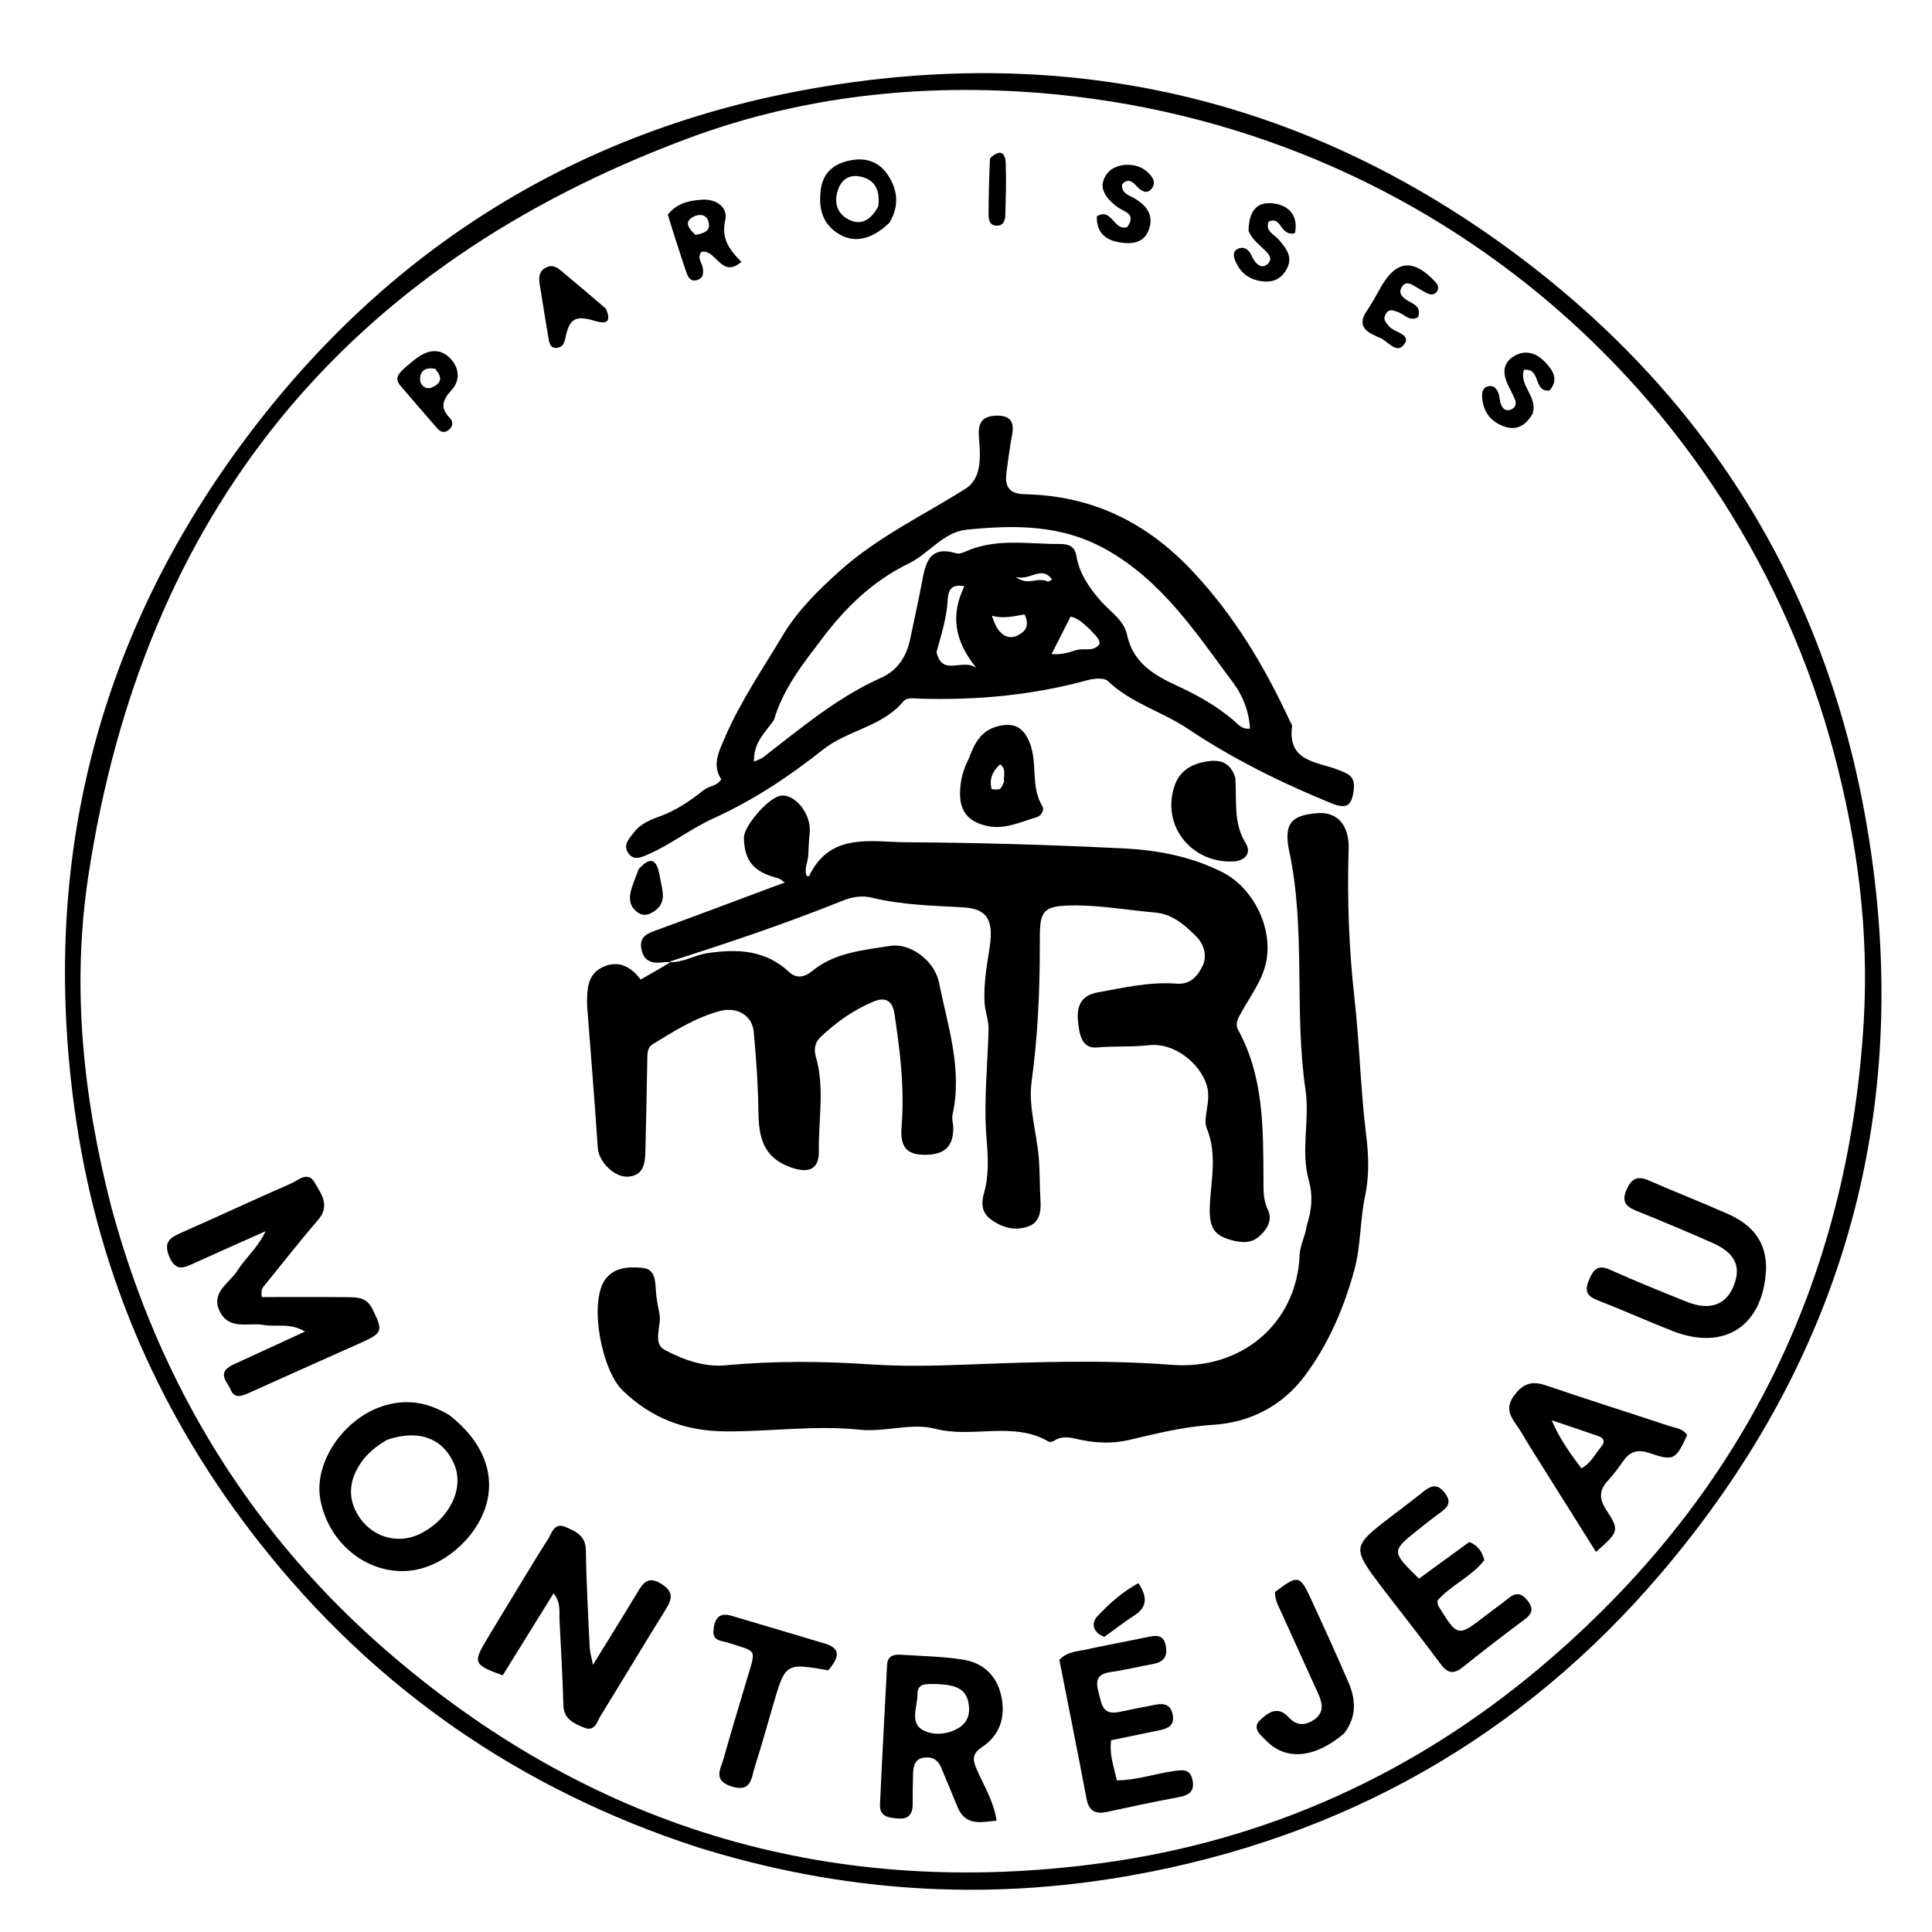 <svg version="1.1" id="Layer_1" xmlns="http://www.w3.org/2000/svg" xmlns:xlink="http://www.w3.org/1999/xlink" x="0px" y="0px"
	 width="100%" viewBox="0 0 496 496" enable-background="new 0 0 496 496" xml:space="preserve">
<path fill="#000000" opacity="1" stroke="none" 
	d="
M178.988,474.209 
	C133.462,459.366 96.053,433.41 66.692,396.138 
	C41.566,364.242 25.625,328.161 19.599,287.918 
	C9.982,223.695 24.066,164.953 62.816,112.944 
	C99.377,63.871 148.274,33.303 208.763,22.693 
	C273.801,11.286 333.751,24.781 387.09,63.709 
	C437.467,100.475 468.672,150.134 479.234,211.74 
	C491.589,283.804 473.756,348.372 426.402,403.945 
	C390.609,445.95 344.899,471.786 290.3,481.493 
	C252.706,488.178 215.763,485.705 178.988,474.209 
M28.609,309.985 
	C40.966,355.66 64.744,394.352 100.704,425.07 
	C153.442,470.122 214.774,487.656 283.239,478.261 
	C325.35,472.483 363.093,455.397 395.706,427.835 
	C446.993,384.492 474.537,329.033 478.481,262.133 
	C479.847,238.961 476.83,215.972 470.859,193.47 
	C446.06,100.009 364.098,29.461 261.64,23.497 
	C232.651,21.809 203.974,25.354 176.693,35.505 
	C88.279,68.402 36.736,131.943 22.651,225.076 
	C18.397,253.206 21.26,281.506 28.609,309.985 
z"/>
<path fill="#000000" opacity="1" stroke="none" 
	d="
M335.487,314.621 
	C336.802,310.558 337.091,306.894 336.005,303.022 
	C333.869,295.399 336.296,287.558 335.165,279.854 
	C332.185,259.56 335.295,238.865 331,218.62 
	C329.473,211.419 331.535,209.245 338.331,208.756 
	C343.232,208.403 346.425,211.754 346.234,217.936 
	C345.837,230.767 346.304,243.664 347.73,256.291 
	C349.05,267.974 349.282,279.726 350.732,291.393 
	C351.356,296.413 351.579,301.753 350.455,307.033 
	C349.126,313.277 349.424,319.71 347.688,326.066 
	C344.982,335.977 340.97,345.223 334.941,353.264 
	C329.26,360.842 321.045,365.223 311.252,365.811 
	C303.919,366.252 296.838,368.054 289.726,369.704 
	C285.769,370.622 281.83,370.494 277.836,369.728 
	C275.47,369.275 272.983,368.29 270.593,369.902 
	C270.23,370.148 269.505,370.274 269.166,370.077 
	C259.987,364.757 249.709,369.329 240.028,366.791 
	C234.037,365.22 227.211,367.73 220.71,367.049 
	C209.257,365.848 197.828,367.542 186.369,367.479 
	C175.909,367.421 167.336,364.17 159.891,357.015 
	C154.522,351.854 151.271,335.088 155.133,328.844 
	C157.291,325.356 161.383,325.13 165.009,325.509 
	C168.18,325.841 168.226,328.752 168.383,331.343 
	C168.502,333.315 168.906,335.279 169.295,337.223 
	C169.928,340.384 167.398,344.827 170.656,346.56 
	C175.386,349.077 180.8,351.042 186.384,350.512 
	C198.829,349.331 211.291,349.456 223.698,350.289 
	C231.851,350.837 239.957,350.644 248.051,350.334 
	C265.643,349.66 283.24,349.037 300.797,350.394 
	C318.628,351.772 332.904,339.889 333.655,322.212 
	C333.766,319.614 335.086,317.449 335.487,314.621 
z"/>
<path fill="#000000" opacity="1" stroke="none" 
	d="
M172.056,246.977 
	C171.39,247.005 170.718,246.982 170.06,247.072 
	C167.153,247.472 165.11,246.563 164.624,243.427 
	C164.143,240.318 166.359,239.605 168.675,238.757 
	C179.525,234.787 190.337,230.711 201.478,226.555 
	C200.679,226.02 200.309,225.61 199.863,225.497 
	C193.487,223.886 191.103,221.099 190.988,215.051 
	C190.935,212.233 196.767,205.331 200,204.387 
	C203.748,203.292 208.359,208.816 207.872,213.763 
	C207.678,215.736 207.597,217.722 207.491,219.703 
	C207.399,221.441 206.35,223.137 207.126,224.924 
	C207.413,224.924 207.692,224.979 207.722,224.916 
	C213.122,213.58 223.64,216.185 232.771,216.234 
	C251.341,216.332 269.92,216.899 288.469,217.814 
	C297.212,218.245 305.78,219.856 313.901,223.962 
	C321.719,227.914 327.321,238.646 324.812,248.007 
	C323.686,252.209 320.862,255.971 318.706,259.877 
	C317.88,261.374 316.954,262.735 317.917,264.502 
	C324.444,276.492 324.297,289.618 324.367,302.697 
	C324.382,305.36 324.241,307.961 325.465,310.506 
	C326.729,313.136 325.453,315.369 323.545,317.173 
	C321.61,319.003 319.603,319.182 316.763,318.531 
	C311.553,317.337 310.407,315.112 310.597,309.714 
	C310.828,303.141 312.612,296.477 309.778,289.587 
	C308.73,287.041 311.033,282.649 309.83,278.704 
	C308.014,272.744 301.253,267.606 294.993,268.333 
	C290.547,268.85 286.07,268.498 281.584,268.918 
	C277.633,269.288 277.049,265.312 276.743,262.035 
	C276.384,258.188 277.655,255.524 281.788,254.781 
	C288.49,253.575 295.181,251.998 302.032,252.536 
	C305.888,252.839 307.715,250.197 308.846,247.73 
	C309.894,245.443 309.154,242.411 307.061,240.358 
	C304.079,237.434 301.025,234.645 296.5,234.267 
	C289.789,233.705 283.092,232.474 276.386,232.447 
	C267.078,232.411 266.921,233.856 266.944,242.585 
	C266.976,254.401 266.425,266.042 264.833,277.774 
	C263.989,283.993 266.09,290.56 266.661,296.999 
	C267,300.826 266.882,304.627 267.13,308.431 
	C267.3,311.033 266.833,313.758 264.179,314.79 
	C260.695,316.145 257.23,315.194 254.296,312.981 
	C252.061,311.294 251.844,309.023 252.623,306.288 
	C253.909,301.775 253.676,297.123 253.284,292.451 
	C252.498,283.06 253.537,273.682 253.796,264.297 
	C253.858,262.034 252.909,259.76 252.772,257.47 
	C252.483,252.639 253.35,247.914 254.085,243.133 
	C255.321,235.095 252.483,233.236 247.005,232.93 
	C239.242,232.495 231.409,232.318 223.756,230.444 
	C221.37,229.86 218.803,230.243 216.401,231.209 
	C201.996,237.003 187.3,241.963 172.237,246.754 
	C172.015,247.001 172.056,246.977 172.056,246.977 
z"/>
<path fill="#000000" opacity="1" stroke="none" 
	d="
M180.798,202.722 
	C182.306,201.68 184.063,201.807 185.172,200.073 
	C182.733,196.365 184.542,192.962 186.166,189.202 
	C190.176,179.916 195.899,171.604 201.028,163.01 
	C204.788,156.711 210.242,151.343 215.85,146.351 
	C225.492,137.766 237.087,132.274 247.868,125.475 
	C252.233,122.721 251.673,116.917 251.321,112.24 
	C251.041,108.518 252.137,106.833 255.719,106.713 
	C258.789,106.611 260.484,107.818 259.89,111.235 
	C259.293,114.668 258.779,118.12 258.36,121.579 
	C257.942,125.023 259.233,126.795 263.053,126.88 
	C280.343,127.266 294.332,133.982 306.348,146.852 
	C317.022,158.285 324.685,171.179 331.136,185.098 
	C331.346,185.551 331.756,186.043 331.701,186.468 
	C330.504,195.659 338.228,195.532 343.577,197.647 
	C346.12,198.652 347.957,199.234 347.551,202.713 
	C347.067,206.859 345.766,207.84 341.776,206.209 
	C328.886,200.94 316.508,194.831 304.883,187.053 
	C298.323,182.664 290.367,180.543 284.448,174.856 
	C283.476,173.922 280.818,174.169 279.147,174.628 
	C265.072,178.5 250.74,179.791 236.201,179.368 
	C234.731,179.326 232.872,178.929 231.881,180.113 
	C226.423,186.636 217.608,187.422 211.258,192.467 
	C202.554,199.38 193.384,205.464 183.108,210.115 
	C177.499,212.653 172.411,216.673 166.63,219.234 
	C164.762,220.061 162.723,221.134 161.267,218.967 
	C159.879,216.901 161.525,215.294 162.767,213.679 
	C164.499,211.428 166.968,210.474 169.461,209.557 
	C173.575,208.044 177.142,205.66 180.798,202.722 
M198.677,184.877 
	C196.53,187.966 193.384,190.608 193.573,195.56 
	C194.819,194.965 195.451,194.787 195.932,194.415 
	C205.613,186.923 214.976,179.017 226.335,173.941 
	C230.22,172.206 232.702,168.691 233.607,164.328 
	C234.617,159.455 235.735,154.603 236.643,149.711 
	C237.568,144.729 238.425,139.907 245.503,142.056 
	C246.202,142.269 247.181,141.916 247.921,141.583 
	C255.716,138.077 263.908,139.707 271.97,139.657 
	C274.136,139.644 275.881,140.057 276.331,142.679 
	C277.114,147.247 279.584,150.864 282.632,154.323 
	C285.02,157.033 288.548,159.238 289.317,162.874 
	C290.868,170.21 296.275,173.331 302.243,176.084 
	C307.398,178.461 312.307,181.213 316.658,184.909 
	C317.818,185.894 318.844,187.344 320.9,187.052 
	C320.671,182.535 318.978,178.476 316.621,175.323 
	C307.153,162.663 298.592,149.305 284.041,141.107 
	C272.417,134.559 260.41,134.773 248.149,135.983 
	C242.244,136.566 238.437,142.164 233.302,144.661 
	C224.083,149.143 217.044,155.988 211.081,163.917 
	C206.364,170.19 201.228,176.373 198.677,184.877 
M240.433,167.418 
	C241.962,173.844 246.991,168.892 250.66,171.466 
	C244.859,164.349 244.092,157.686 247.589,150.505 
	C244.12,149.794 243.418,151.675 243.293,154.091 
	C243.067,158.438 241.77,162.543 240.433,167.418 
M279.875,161.637 
	C278.401,160.367 277.105,158.835 274.864,158.279 
	C273.267,161.418 271.666,164.564 269.968,167.899 
	C272.278,168.147 274.286,167.562 276.257,166.916 
	C278.208,166.277 280.627,167.493 282.27,165.386 
	C282.377,163.864 281.125,163.13 279.875,161.637 
M255.833,161.016 
	C257.258,163.188 259.077,164.388 261.63,162.948 
	C263.624,161.824 264.218,160.124 263.014,157.741 
	C260.333,158.177 257.656,158.922 254.638,158.065 
	C255.068,159.252 255.291,159.866 255.833,161.016 
M268.965,149.304 
	C269.259,149.202 269.569,149.13 269.84,148.985 
	C269.938,148.932 270.031,148.634 269.978,148.571 
	C267.146,145.181 264.577,149.155 260.754,148.109 
	C263.952,150.58 266.245,147.973 268.965,149.304 
z"/>
<path fill="#000000" opacity="1" stroke="none" 
	d="
M171.996,247.016 
	C175.41,247.137 178.345,245.172 181.624,244.694 
	C189.208,243.588 196.479,243.804 202.55,249.524 
	C204.376,251.245 206.498,250.963 208.433,249.356 
	C214.262,244.513 221.546,243.972 228.547,242.831 
	C233.514,242.021 239.901,246.443 241.079,252.303 
	C243.316,263.428 247.133,274.479 244.548,286.145 
	C244.307,287.232 244.728,288.452 244.732,289.61 
	C244.748,294.568 242.257,296.693 236.699,296.45 
	C231.981,296.244 231.135,293.389 231.464,289.274 
	C232.246,279.483 231.095,269.777 229.604,260.118 
	C229.125,257.013 227.365,255.825 224.246,257.135 
	C219.129,259.287 214.677,262.416 210.681,266.221 
	C209.217,267.615 208.885,269.336 209.447,271.268 
	C211.77,279.266 210.093,287.428 210.228,295.5 
	C210.311,300.457 207.377,301.298 202.82,299.624 
	C195.788,297.041 194.789,291.751 194.709,285.355 
	C194.623,278.55 194.136,271.738 193.515,264.957 
	C193.124,260.681 189.242,258.308 184.551,259.625 
	C178.441,261.34 173.05,264.705 167.675,268.013 
	C166.125,268.966 166.203,270.428 166.178,271.961 
	C166.051,279.773 165.878,287.585 165.696,295.396 
	C165.624,298.502 165.334,301.712 161.371,302.081 
	C157.746,302.419 153.701,298.181 153.476,294.781 
	C152.719,283.374 151.783,271.978 150.917,260.578 
	C150.841,259.582 150.714,258.585 150.714,257.588 
	C150.713,253.841 150.85,249.992 154.895,248.205 
	C158.772,246.494 161.938,248.098 164.461,251.471 
	C166.954,250.065 169.264,248.763 171.815,247.218 
	C172.056,246.977 172.015,247.001 171.996,247.016 
z"/>
<path fill="#000000" opacity="1" stroke="none" 
	d="
M59.673,350.428 
	C65.856,347.582 71.713,344.886 78.314,341.847 
	C74.446,339.523 70.913,340.724 67.68,340.156 
	C63.816,339.476 58.925,341.538 56.492,336.816 
	C53.907,331.795 58.904,329.476 60.962,326.184 
	C62.964,322.98 66.058,320.539 68.181,316.085 
	C61.527,319.058 55.674,321.648 49.844,324.29 
	C47.286,325.449 45.166,326.569 43.504,322.709 
	C41.879,318.934 43.555,317.77 46.55,316.46 
	C55.994,312.328 65.322,307.929 74.772,303.811 
	C76.63,303.001 79.038,300.525 80.821,303.647 
	C82.473,306.537 84.823,309.527 81.679,313.168 
	C77.008,318.576 72.61,324.22 68.098,329.766 
	C67.588,330.393 66.846,330.907 67.22,332.994 
	C74.421,332.994 81.841,332.938 89.259,333.025 
	C91.705,333.053 94.098,333.038 95.55,335.949 
	C98.4,341.661 98.338,342.199 92.535,344.783 
	C82.967,349.044 73.413,353.338 63.855,357.623 
	C62.099,358.411 60.178,359.166 59.227,356.779 
	C58.443,354.81 55.49,352.543 59.673,350.428 
z"/>
<path fill="#000000" opacity="1" stroke="none" 
	d="
M132.845,407.885 
	C135.558,403.455 138.01,399.29 140.636,395.237 
	C141.7,393.596 142.23,390.698 145.308,392.069 
	C147.877,393.214 150.364,394.275 150.412,397.991 
	C150.519,406.311 151.005,414.626 151.389,422.942 
	C151.44,424.057 151.791,425.159 152.223,427.417 
	C156.394,420.641 160.064,414.79 163.61,408.867 
	C165.122,406.341 166.407,404.498 169.804,406.633 
	C172.946,408.608 172.625,410.434 170.933,413.144 
	C165.288,422.186 159.854,431.359 154.235,440.418 
	C153.292,441.938 152.755,444.686 149.985,443.543 
	C147.418,442.485 144.74,441.421 144.639,437.76 
	C144.438,430.439 144.008,423.125 143.639,415.81 
	C143.534,413.711 144.043,411.483 142.117,409.046 
	C137.639,416.271 133.31,423.253 129.058,430.112 
	C121.633,427.44 121.392,426.87 124.891,421.02 
	C127.456,416.732 130.066,412.469 132.845,407.885 
z"/>
<path fill="#000000" opacity="1" stroke="none" 
	d="
M115.443,363.362 
	C123.962,370.036 127.24,378.42 124.75,386.593 
	C122.123,395.214 113.332,402.589 104.859,403.281 
	C94.168,404.154 84.326,396.188 82.243,384.975 
	C80.452,375.336 88.476,363.779 98.919,360.783 
	C104.724,359.118 110.064,360.08 115.443,363.362 
M99.37,369.643 
	C96.764,371.16 94.41,372.995 92.692,375.495 
	C89.844,379.639 89.121,384.076 91.673,388.584 
	C95.062,394.571 102.052,396.7 107.934,393.736 
	C115.466,389.941 119.274,382.085 116.593,375.87 
	C113.758,369.296 107.561,366.837 99.37,369.643 
z"/>
<path fill="#000000" opacity="1" stroke="none" 
	d="
M245.595,463.351 
	C244.181,459.915 242.904,456.845 241.626,453.775 
	C240.823,451.847 239.436,450.955 237.306,451.222 
	C234.89,451.524 234.502,453.289 234.426,455.2 
	C234.32,457.858 234.301,460.522 234.313,463.184 
	C234.324,465.6 233.34,467.048 230.773,466.868 
	C228.418,466.704 225.767,466.571 225.919,463.237 
	C226.462,451.285 227.122,439.338 227.742,427.39 
	C227.859,425.137 229.418,424.698 231.222,424.814 
	C236.526,425.155 241.874,425.254 247.112,426.052 
	C252.299,426.843 255.885,430.071 257.039,435.34 
	C258.207,440.676 256.803,445.396 252.156,448.499 
	C249.608,450.2 249.614,451.633 250.736,454.21 
	C252.56,458.4 255.102,462.368 255.856,467.408 
	C251.61,467.861 247.604,468.889 245.595,463.351 
M240.407,432.331 
	C238.346,432.447 235.509,431.78 235.533,434.96 
	C235.556,438.076 233.522,442.228 236.829,444.104 
	C239.469,445.601 243.307,445.427 246.312,443.485 
	C248.707,441.936 249.154,439.392 248.582,436.876 
	C247.711,433.049 244.487,432.567 240.407,432.331 
z"/>
<path fill="#000000" opacity="1" stroke="none" 
	d="
M392.678,371.254 
	C391.449,369.242 390.497,367.475 389.335,365.861 
	C387.461,363.259 386.455,361.094 388.974,357.93 
	C391.438,354.837 393.689,354.569 397.117,355.745 
	C407.487,359.304 417.958,362.567 428.359,366.035 
	C430.034,366.594 432.017,366.709 433.149,368.417 
	C430.235,374.754 429.698,375.169 423.621,373.086 
	C420.602,372.052 418.54,372.492 416.751,375.071 
	C415.521,376.843 414.214,378.586 412.756,380.171 
	C410.483,382.643 410.534,384.834 412.403,387.684 
	C415.829,392.909 415.593,393.281 409.734,398.415 
	C404.066,389.396 398.463,380.482 392.678,371.254 
M411.168,371.28 
	C412.226,369.961 411.6,369.13 410.297,368.674 
	C406.597,367.376 402.873,366.148 398.35,364.62 
	C400.543,369.694 403.263,373.281 405.979,376.953 
	C408.369,375.682 409.364,373.519 411.168,371.28 
z"/>
<path fill="#000000" opacity="1" stroke="none" 
	d="
M453.414,325.27 
	C452.972,340.256 442.92,347.004 429.388,341.702 
	C422.879,339.152 416.495,336.282 409.983,333.741 
	C407.008,332.581 406.885,330.98 408.05,328.336 
	C409.189,325.75 410.353,324.655 413.299,325.967 
	C419.836,328.88 426.467,331.591 433.118,334.236 
	C438.925,336.546 443.114,335.021 445.081,330.124 
	C447.079,325.151 445.482,321.676 439.677,319.1 
	C433.135,316.197 426.521,313.45 419.89,310.755 
	C417.219,309.669 416.341,308.315 417.592,305.418 
	C418.876,302.445 420.47,301.814 423.385,303.095 
	C430.091,306.04 436.928,308.685 443.617,311.664 
	C449.285,314.189 453.299,318.134 453.414,325.27 
z"/>
<path fill="#000000" opacity="1" stroke="none" 
	d="
M355.058,407.907 
	C346.963,397.179 346.962,397.177 357.238,389.25 
	C359.871,387.218 362.561,385.256 365.143,383.161 
	C367.189,381.499 368.938,380.627 370.966,383.319 
	C372.915,385.905 371.428,387.145 369.513,388.516 
	C367.757,389.773 366.078,391.141 364.384,392.484 
	C357.114,398.245 357.117,398.248 364.296,405.284 
	C368.568,402.17 372.933,398.989 377.222,395.862 
	C379.491,396.804 380.507,398.394 381.072,400.536 
	C377.776,404.77 372.607,406.888 369.035,410.889 
	C369.12,411.409 369.061,411.969 369.295,412.347 
	C374.251,420.331 374.253,420.322 381.618,414.606 
	C383.457,413.179 385.381,411.859 387.176,410.38 
	C389.093,408.8 390.557,408.86 392.173,410.925 
	C393.832,413.046 393.34,414.328 391.342,415.816 
	C386.008,419.787 380.733,423.843 375.548,428.006 
	C373.186,429.902 371.629,429.615 369.839,427.2 
	C365.088,420.787 360.147,414.514 355.058,407.907 
z"/>
<path fill="#000000" opacity="1" stroke="none" 
	d="
M280.346,423.14 
	C285.475,422.088 290.213,421.199 294.932,420.214 
	C297.163,419.748 298.827,419.804 299.307,422.643 
	C299.771,425.384 298.68,426.694 296.1,427.171 
	C292.507,427.837 288.947,428.723 285.332,429.227 
	C282.112,429.676 281.082,430.947 281.986,434.257 
	C282.802,437.246 282.844,440.463 287.346,439.504 
	C290.431,438.846 293.53,438.249 296.628,437.651 
	C298.841,437.223 300.561,437.565 301.064,440.24 
	C301.584,443.007 299.869,443.738 297.755,444.184 
	C293.567,445.066 289.374,445.924 285.255,446.777 
	C284.738,450.626 286.046,453.698 286.712,457.076 
	C291.828,457.028 296.4,455.393 301.117,454.721 
	C303.269,454.414 305.561,453.869 306.163,457.046 
	C306.77,460.251 304.889,460.976 302.256,461.458 
	C296.21,462.566 290.198,463.869 284.19,465.169 
	C281.203,465.815 279.537,464.948 278.933,461.746 
	C276.69,449.843 274.296,437.969 271.97,426.138 
	C274.29,423.645 277.329,424.04 280.346,423.14 
z"/>
<path fill="#000000" opacity="1" stroke="none" 
	d="
M212.652,428.82 
	C201.634,426.906 201.638,426.908 198.436,437.881 
	C196.899,443.15 195.431,448.443 193.756,453.669 
	C192.865,456.45 192.947,460.278 187.788,458.624 
	C182.953,457.073 185.014,454.166 185.764,451.5 
	C187.701,444.615 189.778,437.769 191.815,430.912 
	C194.135,423.101 194.447,424.179 187.066,421.771 
	C185.471,421.25 182.977,421.348 183.161,418.753 
	C183.351,416.081 184.2,413.736 187.818,414.822 
	C195.785,417.214 203.774,419.534 211.74,421.932 
	C216.41,423.338 215.005,425.969 212.652,428.82 
z"/>
<path fill="#000000" opacity="1" stroke="none" 
	d="
M345.093,445 
	C337.688,451.35 330.206,452.074 325.22,447.011 
	C323.831,445.601 321.273,443.771 323.449,441.656 
	C325.283,439.872 327.961,437.718 330.771,440.824 
	C332.797,443.063 335.084,443.12 337.445,441.435 
	C340.052,439.573 339.493,437.186 338.392,434.76 
	C335.302,427.947 332.204,421.138 329.125,414.32 
	C328.311,412.517 327.27,410.777 327.335,408.705 
	C333.362,404.187 333.689,404.236 336.813,411.028 
	C340.009,417.974 343.198,424.927 346.207,431.955 
	C348.055,436.271 348.388,440.65 345.093,445 
z"/>
<path fill="#000000" opacity="1" stroke="none" 
	d="
M248.67,194.844 
	C250.19,190.837 251.768,187.578 256.175,186.452 
	C260.436,185.363 262.803,186.826 264.343,190.661 
	C266.449,195.906 264.509,201.926 267.617,207.013 
	C268.23,208.016 267.236,209.496 266.114,209.819 
	C262.001,211.001 258.013,213.021 253.504,212.063 
	C248.396,210.977 246.207,208.071 246.49,202.855 
	C246.637,200.143 247.277,197.6 248.67,194.844 
M257.775,200.69 
	C257.537,199.245 258.479,197.478 256.773,196.242 
	C254.661,198.092 253.97,200.126 254.568,202.594 
	C256.859,202.822 256.859,202.822 257.775,200.69 
z"/>
<path fill="#000000" opacity="1" stroke="none" 
	d="
M317.131,199.645 
	C317.581,205.622 316.54,211.275 319.826,216.519 
	C321.337,218.932 319.685,221.022 316.655,221.161 
	C305.67,221.665 297.981,211.686 301.619,201.516 
	C302.96,197.77 306.09,196.049 309.932,195.465 
	C313.266,194.959 315.876,195.697 317.131,199.645 
z"/>
<path fill="#000000" opacity="1" stroke="none" 
	d="
M228.354,57.17 
	C223.901,61.469 219.448,62.459 215.539,60.182 
	C210.998,57.536 210.077,53.295 210.745,48.516 
	C211.401,43.817 214.686,41.73 218.955,41.061 
	C222.491,40.506 225.672,41.651 227.741,44.639 
	C230.382,48.455 231.06,52.586 228.354,57.17 
M225.485,52.974 
	C225.876,49.556 225.173,46.551 221.5,45.48 
	C218.664,44.653 216.252,45.582 215.166,48.641 
	C214.106,51.625 214.721,54.449 217.345,56.064 
	C220.518,58.016 223.35,56.979 225.485,52.974 
z"/>
<path fill="#000000" opacity="1" stroke="none" 
	d="
M171.448,55.105 
	C173.851,52.035 177.188,51.436 180.435,51.259 
	C183.828,51.075 186.951,53.181 186.189,56.513 
	C185.096,61.288 187.301,64.207 190.346,67.215 
	C185.156,71.73 183.813,63.774 180.074,64.681 
	C178.839,66.255 180.296,67.538 180.457,68.925 
	C180.604,70.197 180.564,71.278 179.226,71.806 
	C177.548,72.467 176.722,71.415 176.264,70.064 
	C174.618,65.213 173.038,60.34 171.448,55.105 
M178.563,60.314 
	C180.587,59.886 182.782,59.373 181.779,56.605 
	C181.153,54.876 179.272,54.946 177.948,55.677 
	C175.533,57.012 176.783,58.63 178.563,60.314 
z"/>
<path fill="#000000" opacity="1" stroke="none" 
	d="
M155.588,79.281 
	C157.188,83.132 155.195,83.14 152.683,82.377 
	C147.749,80.878 146.127,81.767 145.143,86.852 
	C144.89,88.159 144.393,89.089 143.081,89.293 
	C141.53,89.535 141.078,88.367 140.874,87.173 
	C140.093,82.59 139.355,77.999 138.625,73.407 
	C138.331,71.558 138.106,69.709 140.233,68.657 
	C142.149,67.709 143.404,68.977 144.664,70.022 
	C148.251,72.997 151.793,76.026 155.588,79.281 
z"/>
<path fill="#000000" opacity="1" stroke="none" 
	d="
M353.011,86.146 
	C349.473,84.651 348.962,82.631 350.943,79.748 
	C352.258,77.833 353.346,75.76 354.497,73.735 
	C358.437,66.807 362.766,66.34 368.332,72.206 
	C369.112,73.028 369.561,73.833 368.907,74.82 
	C368.227,75.846 367.192,75.714 366.247,75.224 
	C365.068,74.613 363.949,73.888 362.787,73.241 
	C361.665,72.615 360.583,72.379 359.823,73.782 
	C359.122,75.076 359.696,75.914 360.738,76.74 
	C362.259,77.945 365.083,78.301 364.073,81.408 
	C361.966,82.663 360.653,80.8 359.085,80.194 
	C357.762,79.683 356.545,79.108 355.681,80.765 
	C355.009,82.053 355.811,82.856 356.625,83.793 
	C358,85.377 362.377,85.809 360.513,88.375 
	C358.421,91.251 356.113,87.124 353.755,86.548 
	C353.599,86.509 353.463,86.391 353.011,86.146 
z"/>
<path fill="#000000" opacity="1" stroke="none" 
	d="
M320.543,59.268 
	C320.629,54.008 322.752,51.763 326.769,52.206 
	C331.158,52.691 333.329,55.613 332.449,59.853 
	C330.921,60.305 329.905,59.534 329.069,58.4 
	C328.289,57.343 327.661,56.04 325.694,56.894 
	C324.739,59.322 327.11,60.149 328.254,61.487 
	C330.142,63.698 332.007,65.866 330.369,69 
	C329.189,71.256 327.266,72.441 324.693,72.275 
	C321.283,72.055 318.695,70.468 317.267,67.295 
	C316.719,66.076 316.259,64.562 317.86,63.849 
	C319.207,63.248 320.428,63.872 321.136,65.274 
	C321.504,66.004 321.843,66.792 322.384,67.381 
	C323.219,68.29 324.28,68.831 325.417,67.81 
	C326.572,66.773 326.117,65.729 325.252,64.785 
	C323.696,63.086 321.631,61.84 320.543,59.268 
z"/>
<path fill="#000000" opacity="1" stroke="none" 
	d="
M393.394,106.338 
	C391.557,109.428 389.178,110.593 386.066,109.454 
	C382.836,108.271 380.903,105.88 380.543,102.422 
	C380.407,101.119 380.438,99.517 382.094,99.168 
	C383.673,98.835 384.472,100.008 384.829,101.424 
	C385.03,102.225 385.059,103.084 385.355,103.843 
	C385.741,104.831 386.517,105.589 387.661,105.235 
	C388.993,104.823 389.447,103.776 388.9,102.473 
	C388.387,101.252 387.738,100.087 387.165,98.89 
	C385.903,96.254 385.627,93.586 388.249,91.727 
	C391.083,89.716 394.082,90.372 396.404,92.693 
	C398.522,94.81 400.36,97.324 397.818,100.249 
	C393.539,100.75 395.722,94.453 391.255,94.933 
	C389.869,99.064 395.036,101.959 393.394,106.338 
z"/>
<path fill="#000000" opacity="1" stroke="none" 
	d="
M289.383,58.315 
	C291.887,54.818 288.496,54.357 286.929,53.187 
	C282.957,50.22 282.011,47.452 284.278,44.502 
	C286.293,41.881 291.435,41.522 294.253,43.88 
	C295.714,45.103 297.074,46.74 295.58,48.53 
	C294.375,49.975 292.903,48.985 291.795,47.775 
	C290.722,46.602 289.575,45.657 288.081,47.309 
	C287.817,49.534 289.646,50.024 291.018,50.794 
	C294.24,52.606 296.309,55.088 294.963,58.909 
	C293.733,62.401 290.61,62.744 287.493,62.237 
	C283.86,61.645 281.45,59.743 281.592,55.527 
	C285.486,53.2 285.913,59.385 289.383,58.315 
z"/>
<path fill="#000000" opacity="1" stroke="none" 
	d="
M104.179,94.22 
	C105.487,93.149 106.467,92.24 107.571,91.521 
	C110.39,89.682 113.261,89.509 115.674,92.099 
	C118.035,94.633 118.129,97.766 115.883,100.209 
	C113.573,102.722 112.938,104.712 115.478,107.304 
	C116.384,108.228 116.354,109.412 115.235,110.345 
	C114.076,111.312 113.054,110.896 112.212,109.932 
	C109.054,106.314 105.931,102.666 102.803,99.021 
	C101.073,97.005 102.505,95.736 104.179,94.22 
M111.7,94.686 
	C109.316,94.219 107.72,95.142 107.853,97.607 
	C107.922,98.893 109.283,100.079 110.746,99.513 
	C112.81,98.714 114.063,97.276 111.7,94.686 
z"/>
<path fill="#000000" opacity="1" stroke="none" 
	d="
M283.491,420.226 
	C280.489,419.062 280.086,416.672 281.791,414.869 
	C284.794,411.692 288.116,408.72 292.254,406.431 
	C294.543,409.915 294.701,412.575 291.015,414.88 
	C288.506,416.45 286.209,418.357 283.491,420.226 
z"/>
<path fill="#000000" opacity="1" stroke="none" 
	d="
M163.967,223.13 
	C167.02,219.705 168.589,220.718 169.279,224.439 
	C169.579,226.055 169.966,227.66 170.154,229.288 
	C170.407,231.482 169.408,233.138 167.533,234.214 
	C166.352,234.893 165.107,235.192 163.811,234.312 
	C161.903,233.018 161.412,231.139 161.882,229.096 
	C162.322,227.181 163.149,225.355 163.967,223.13 
z"/>
<path fill="#000000" opacity="1" stroke="none" 
	d="
M254.151,40.678 
	C256.588,38.257 258.077,39.007 258.192,41.789 
	C258.377,46.266 258.213,50.762 258.089,55.246 
	C258.051,56.613 257.583,58.017 255.817,57.933 
	C254.053,57.849 253.784,56.389 253.789,55.039 
	C253.807,50.388 253.922,45.738 254.151,40.678 
z"/>
</svg>